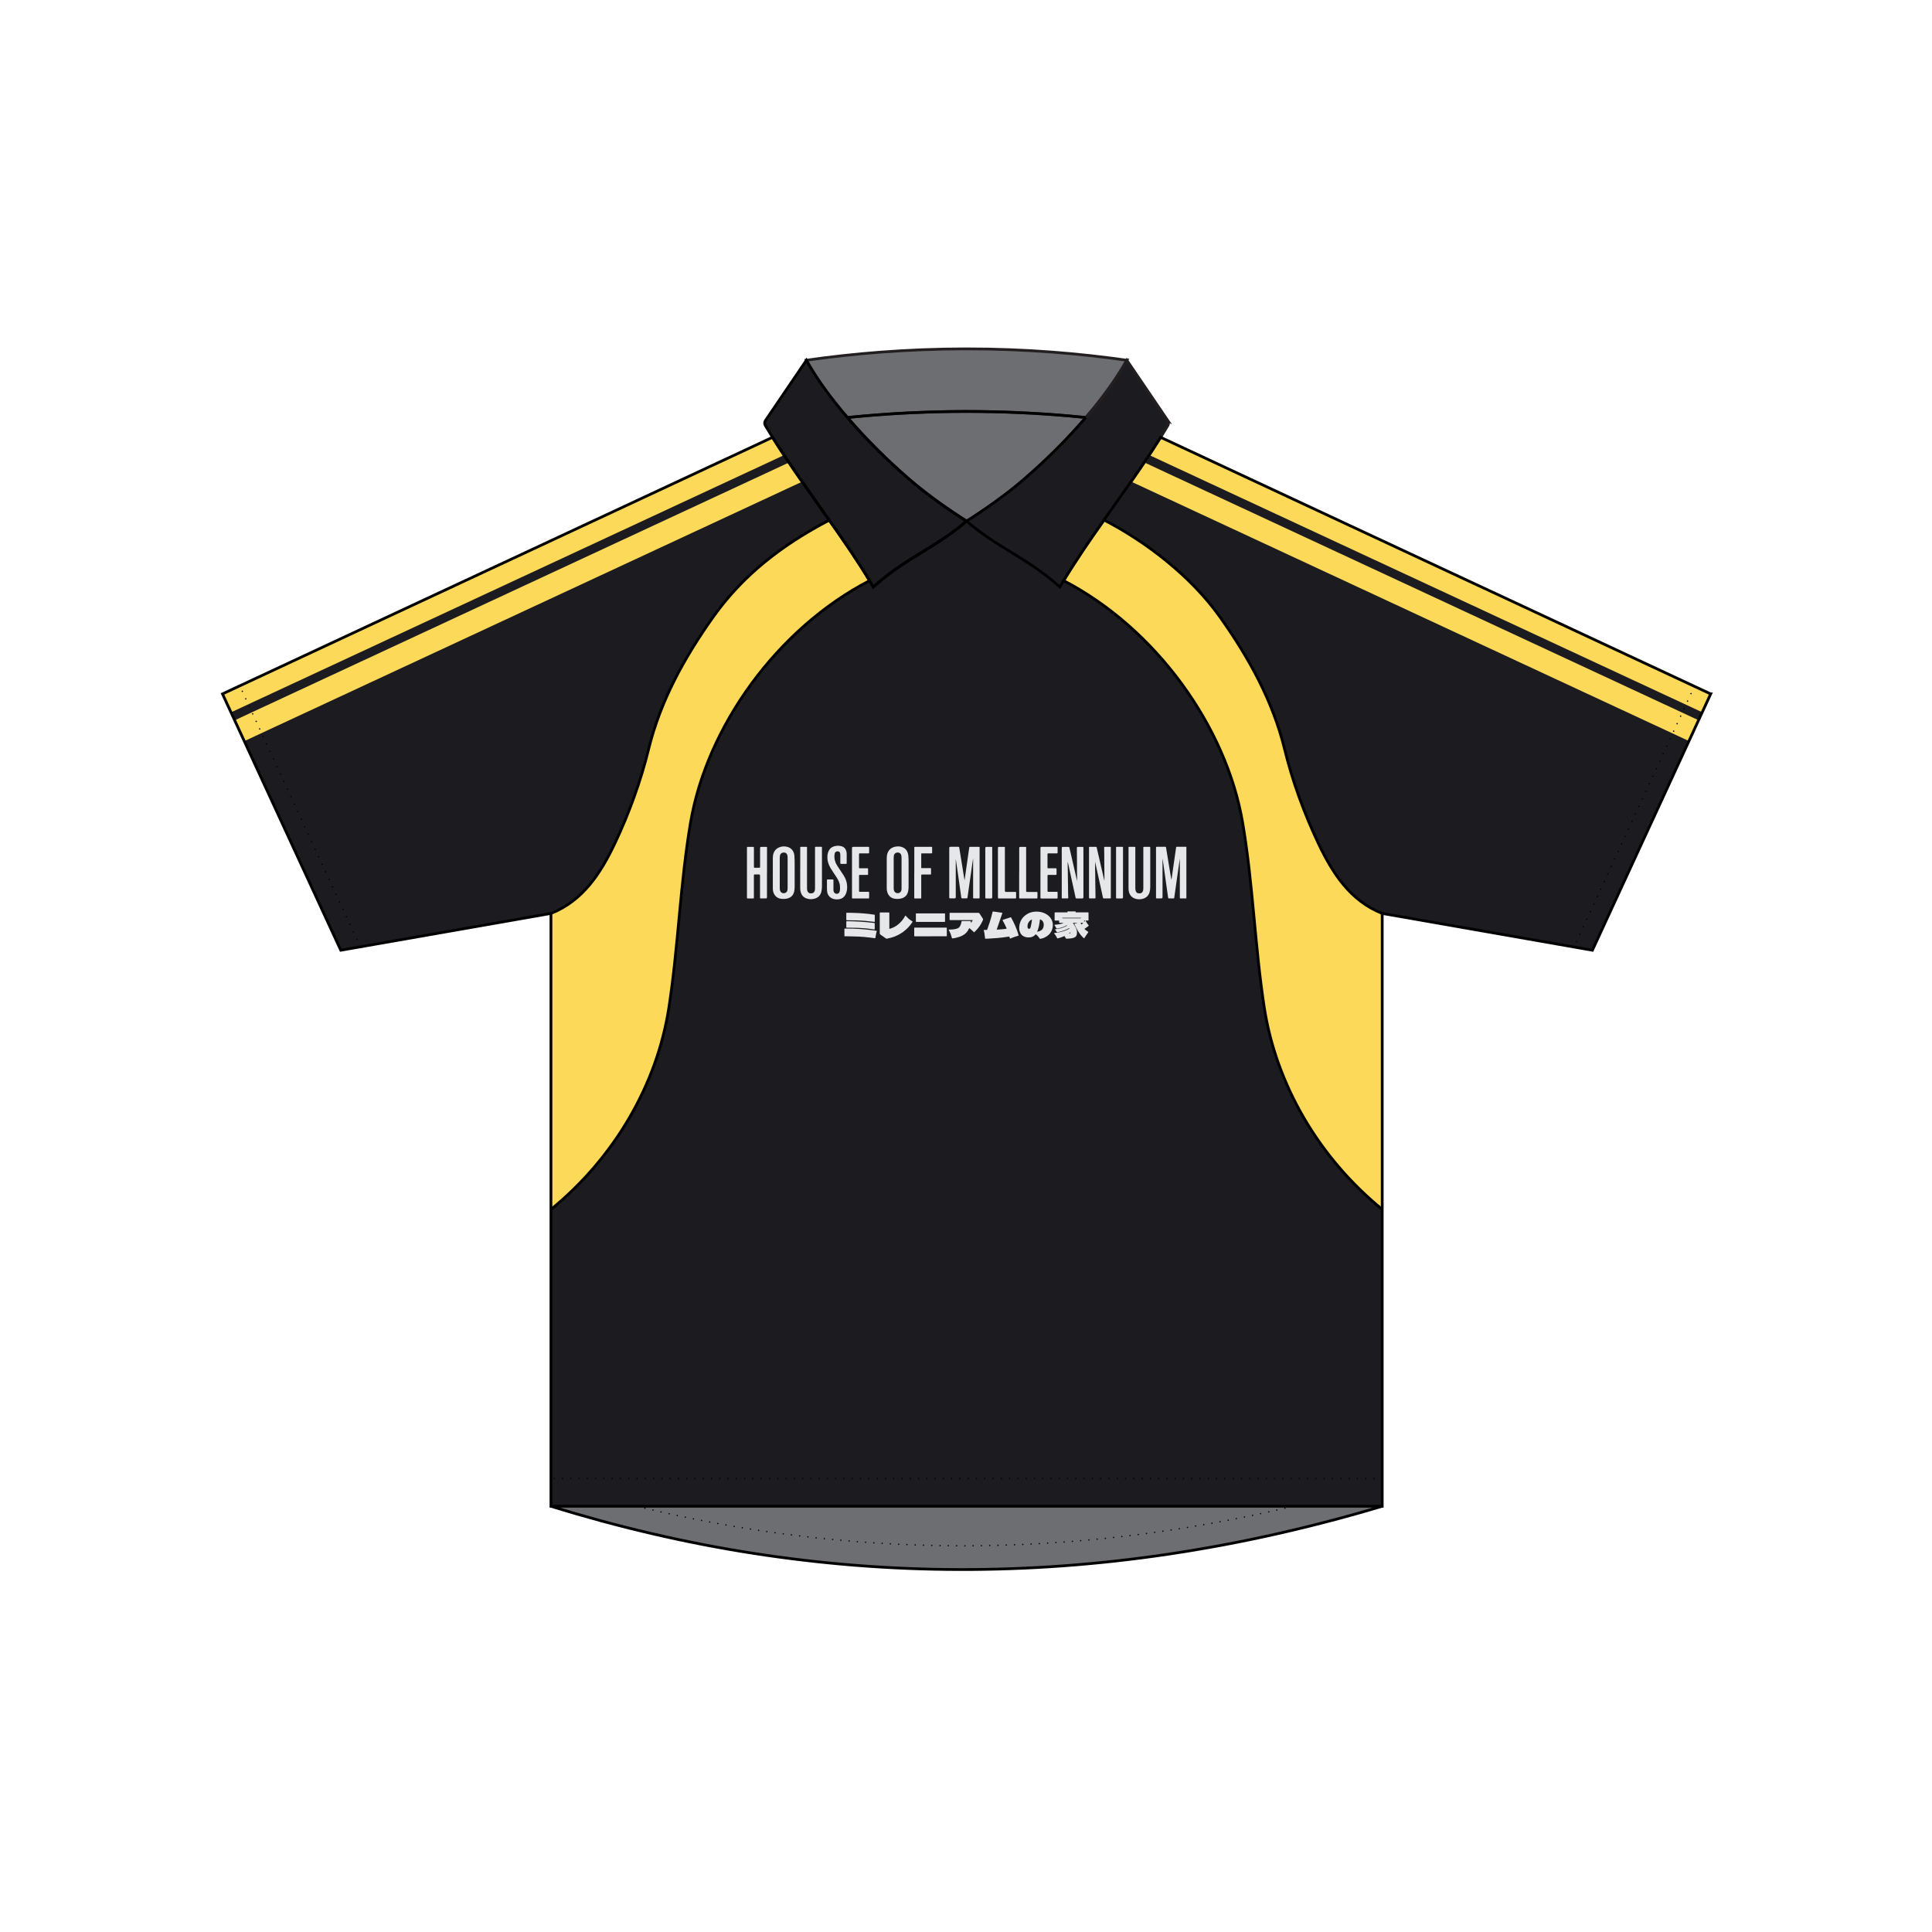 <svg viewBox="0 0 700 700" xmlns="http://www.w3.org/2000/svg" data-name="Layer 1" id="Layer_1">
  <defs>
    <style>
      .cls-1 {
        fill: #1c1c20;
      }

      .cls-1, .cls-2, .cls-3, .cls-4 {
        stroke-width: 0px;
      }

      .cls-5 {
        stroke-dasharray: 0 3;
        stroke-linecap: round;
        stroke-width: .5px;
      }

      .cls-5, .cls-6 {
        stroke: #000;
        stroke-miterlimit: 10;
      }

      .cls-5, .cls-6, .cls-7 {
        fill: none;
      }

      .cls-2 {
        fill: #fdd959;
      }

      .cls-3 {
        fill: #6d6e71;
      }

      .cls-4 {
        fill: #e6e7e8;
      }

      .cls-7 {
        stroke: #231f20;
        stroke-miterlimit: 9;
      }
    </style>
  </defs>
  <path d="M408.27,130.53c-3.04,5.49-7.39,11.74-12.77,18.26h-.02c-.67.82-1.38,1.65-2.08,2.49-2.03-.2-4.1-.4-6.18-.59h-.02c-11.56-1.01-24.03-1.61-37.27-1.61-13.11.02-25.4.62-36.83,1.63h-.02c-2.05.17-4.07.37-6.05.57-.71-.82-1.39-1.63-2.07-2.45-5.41-6.54-9.78-12.79-12.8-18.3,16.72-2.39,36.16-4.1,57.78-4.12,21.84-.02,41.45,1.71,58.32,4.12Z" class="cls-3"></path>
  <path d="M393.41,151.28c-6.38,7.44-14.06,15.19-22.61,22.56-6.45,5.56-14.62,11.24-20.57,14.97-5.96-3.73-14.13-9.41-20.57-14.97-8.55-7.38-16.23-15.12-22.61-22.56,1.98-.2,4-.4,6.05-.57h.02c11.42-1.01,23.72-1.61,36.83-1.63,13.24,0,25.71.6,37.27,1.61h.02c2.08.18,4.15.39,6.18.59Z" class="cls-3"></path>
  <path d="M500.8,438.18v107.56H199.63v-107.55c22.88-18.65,38.41-45.11,42.74-73.19,3.41-22.14,4.07-44.86,7.83-66.95,5.91-34.8,31.45-70.35,64.85-87.67.47.77.92,1.53,1.36,2.28.55-.47,1.09-.96,1.66-1.43,10.7-9.26,21.42-13.17,32.14-22.43,10.7,9.26,21.42,13.17,32.14,22.43.55.47,1.09.96,1.66,1.43.44-.76.89-1.51,1.36-2.28,33.4,17.34,58.92,52.89,64.85,87.67,3.76,22.09,4.42,44.81,7.83,66.95,4.33,28.08,19.86,54.52,42.73,73.17Z" class="cls-1"></path>
  <path d="M315.06,210.38c-33.4,17.32-58.94,52.87-64.85,87.67-3.76,22.09-4.42,44.81-7.83,66.95-4.33,28.08-19.86,54.54-42.74,73.19v-107.24c11.63-4.62,18.04-14.62,23.17-25.4,5.11-10.8,9.38-22.55,12.2-34.06,4.25-17.44,12.85-33.08,23.44-47.98,10.8-15.19,24.92-26.09,42.02-35.03,5.23,7.39,10.28,14.74,14.6,21.91Z" class="cls-2"></path>
  <path d="M300.46,188.47c-17.1,8.94-31.22,19.84-42.02,35.03-10.59,14.9-19.19,30.54-23.44,47.98-2.82,11.51-7.09,23.25-12.2,34.06-5.12,10.79-11.54,20.78-23.17,25.4l-69.11,12.11-7.04,1.23-42.86-92.88,199.28-92.96c6.13,9.81,13.47,19.96,20.55,30.02Z" class="cls-1"></path>
  <path d="M500.8,330.95v107.23c-22.87-18.65-38.39-45.1-42.73-73.17-3.41-22.14-4.07-44.86-7.83-66.95-5.93-34.78-31.45-70.33-64.85-87.67,4.32-7.19,9.39-14.57,14.63-21.98,15,7.76,31.37,20.18,41.97,35.1,10.6,14.9,19.19,30.54,23.46,47.98,2.81,11.51,7.09,23.25,12.2,34.04,5.12,10.8,11.53,20.8,23.15,25.42Z" class="cls-2"></path>
  <path d="M619.82,251.41l-42.86,92.88-76.16-13.34c-11.63-4.62-18.03-14.62-23.15-25.42-5.11-10.79-9.39-22.53-12.2-34.04-4.27-17.44-12.85-33.08-23.46-47.98-10.6-14.92-26.97-27.34-41.97-35.1,7.06-10.05,14.4-20.16,20.51-29.96l193.37,90.21,5.91,2.76Z" class="cls-1"></path>
  <path d="M500.8,545.74c-104.27,31.15-204.51,29.99-301.17,0h301.17Z" class="cls-3"></path>
  <line y2="438.18" x2="500.8" y1="438.2" x1="500.82" class="cls-6"></line>
  <g>
    <path d="M292.36,161.05l-208.63,97.03-3.07-6.65,209.06-97.52c.82,2.44,1.7,4.82,2.64,7.14Z" class="cls-2"></path>
    <path d="M297.13,171.5l-208.59,97.01-3.48-7.54,208.52-96.98c1.11,2.59,2.29,5.09,3.55,7.51Z" class="cls-2"></path>
    <path d="M408.14,161.04l208.63,97.03,3.07-6.65-209.06-97.52c-.82,2.44-1.7,4.82-2.64,7.14Z" class="cls-2"></path>
    <path d="M403.37,171.49l208.59,97.01,3.48-7.54-208.52-96.98c-1.11,2.59-2.29,5.09-3.55,7.51Z" class="cls-2"></path>
  </g>
  <g>
    <path d="M423.14,154.15c-.84,1.43-1.7,2.86-2.6,4.3-6.12,9.8-13.46,19.91-20.51,29.96-5.24,7.41-10.32,14.79-14.63,21.98-.47.77-.92,1.53-1.36,2.28-.57-.47-1.11-.96-1.66-1.43-10.72-9.26-21.44-13.17-32.14-22.43,5.95-3.73,14.11-9.41,20.57-14.97,8.55-7.38,16.23-15.12,22.61-22.56.71-.84,1.41-1.66,2.08-2.49h.02c5.38-6.52,9.73-12.77,12.77-18.26l14.8,21.83c.37.54.4,1.24.07,1.8Z" class="cls-1"></path>
    <path d="M350.23,188.81c-10.72,9.26-21.44,13.17-32.14,22.43-.57.47-1.11.96-1.66,1.43-.44-.76-.89-1.51-1.36-2.28-4.32-7.17-9.38-14.52-14.6-21.91-7.07-10.06-14.42-20.21-20.55-30.02-.91-1.44-1.78-2.87-2.62-4.3-.34-.55-.3-1.26.07-1.8l14.82-21.83c3.02,5.51,7.39,11.76,12.8,18.3.67.82,1.36,1.63,2.07,2.45,6.38,7.44,14.06,15.19,22.61,22.56,6.44,5.56,14.6,11.24,20.57,14.97Z" class="cls-1"></path>
  </g>
  <g>
    <g>
      <path d="M429.83,325.51c-.69,0-1.39,0-2.08.01-.19,0-.28-.07-.27-.26,0-.09,0-.17,0-.26,0-4.49,0-8.98,0-13.47v-.31h-.03c-.16,1.09-.32,2.18-.47,3.28-.33,2.27-.65,4.54-.97,6.81-.18,1.28-.36,2.55-.54,3.83-.05.35-.06.37-.42.37-.49,0-.99,0-1.48,0-.21,0-.31-.07-.34-.29-.31-2.26-.63-4.51-.95-6.76-.32-2.25-.64-4.49-.95-6.74-.03-.22-.06-.44-.12-.66v.31c0,4.57,0,9.13,0,13.7q0,.44-.45.44c-.55,0-1.09,0-1.64,0-.2,0-.29-.08-.27-.28,0-.07,0-.14,0-.21,0-5.91,0-11.82,0-17.73,0-.07,0-.14,0-.21-.01-.2.08-.27.28-.27.66,0,1.32,0,1.98,0,.32,0,.64,0,.96,0,.36,0,.37,0,.43.36.21,1.32.43,2.63.64,3.95.42,2.56.83,5.13,1.29,7.7.05-.31.1-.61.14-.92.45-3.14.9-6.27,1.35-9.41.07-.49.14-.98.21-1.47.02-.16.1-.22.26-.22,1.15,0,2.31,0,3.46.01v18.67Z" class="cls-4"></path>
      <path d="M303.9,306.43c.34.07.68.08,1.02.18,1.09.34,1.62,1.12,1.8,2.2.09.53.05,1.07.05,1.61,0,.76,0,1.52,0,2.29,0,.21-.07.29-.29.29-.58,0-1.16,0-1.74,0-.22,0-.28-.09-.28-.3,0-.97,0-1.94,0-2.91,0-.17-.01-.35-.04-.52-.09-.53-.36-.79-.85-.82-.56-.03-.97.22-1.12.7-.06.21-.1.42-.11.64-.12,1.49.29,2.82,1.12,4.05.73,1.08,1.45,2.16,2.15,3.25.94,1.46,1.43,3.05,1.31,4.8-.06.82-.22,1.61-.63,2.34-.49.85-1.2,1.4-2.19,1.56-.73.12-1.45.11-2.16-.1-1.28-.37-2.17-1.48-2.27-2.81-.1-1.32-.02-2.65-.05-3.97,0-.21.09-.27.28-.27.58,0,1.16.01,1.74,0,.25,0,.33.08.33.33,0,1.06,0,2.11,0,3.17,0,.26,0,.52.06.78.12.54.56.9,1.11.92.54.02.94-.28,1.09-.85.17-.63.13-1.27.1-1.91-.05-1.29-.67-2.35-1.34-3.39-.68-1.06-1.43-2.09-2.07-3.18-.76-1.3-1.21-2.68-1.14-4.2.03-.85.22-1.66.69-2.39.6-.93,1.49-1.33,2.55-1.44.1-.01.21,0,.31-.04h.57Z" class="cls-4"></path>
      <path d="M349.48,318.96c.22-1.53.43-3.01.64-4.48.32-2.25.64-4.49.96-6.74.03-.21.06-.43.09-.64.02-.18.09-.28.3-.28,1.06,0,2.12,0,3.18,0,.2,0,.29.08.28.28,0,.08,0,.16,0,.23,0,5.89,0,11.78,0,17.68,0,.08,0,.16,0,.23.01.2-.08.27-.28.27-.59,0-1.18,0-1.77,0-.22,0-.33-.07-.3-.3,0-.09,0-.17,0-.26,0-4.51,0-9.01,0-13.52v-.31h-.03c-.12.85-.25,1.71-.37,2.56-.34,2.39-.68,4.78-1.02,7.17-.2,1.4-.4,2.79-.6,4.19-.06.45-.06.45-.5.45-.49,0-.97,0-1.46,0-.2,0-.27-.08-.3-.27-.42-3.04-.86-6.07-1.29-9.1-.23-1.65-.46-3.31-.72-4.96v.28c0,4.54,0,9.08,0,13.62q0,.43-.43.43c-.54,0-1.08,0-1.61,0-.23,0-.33-.07-.32-.31.01-.35,0-.71,0-1.07,0-5.62,0-11.25,0-16.87q0-.44.44-.44c.94,0,1.87,0,2.81,0,.25,0,.34.08.38.33.44,2.75.88,5.49,1.33,8.23.18,1.1.35,2.21.53,3.31.01.07.03.13.06.26Z" class="cls-4"></path>
      <path d="M396.76,312.27c.07,1.39-.03,2.78.05,4.17.04.83,0,1.66.02,2.49.04,1.3.02,2.6.06,3.9.02.79.02,1.58.04,2.36,0,.23-.07.33-.31.32-.58-.01-1.16-.01-1.74,0-.25,0-.31-.1-.31-.32,0-1.54,0-3.08,0-4.63,0-4.41,0-8.82,0-13.23,0-.09,0-.17,0-.26,0-.17.06-.25.25-.25.75,0,1.49,0,2.24,0,.17,0,.25.07.29.23.57,2.49,1.15,4.98,1.72,7.47.33,1.44.67,2.89,1,4.33.01.05.03.09.08.14,0-.67.01-1.35,0-2.02-.05-2.54-.04-5.08-.06-7.61,0-.74-.01-1.47-.04-2.21,0-.24.07-.34.33-.33.6.01,1.2.01,1.8,0,.21,0,.3.08.29.29,0,.35,0,.71,0,1.07,0,5.61,0,11.21,0,16.82,0,.1,0,.19,0,.29,0,.16-.07.23-.24.23-.78,0-1.56,0-2.34,0-.2,0-.24-.12-.27-.28-.37-1.71-.75-3.42-1.12-5.13-.57-2.61-1.14-5.23-1.72-7.84Z" class="cls-4"></path>
      <path d="M386.84,312.36c-.03.87.02,1.74.04,2.6.01.68-.01,1.35.02,2.03.05,1.25,0,2.49.06,3.74.04,1.08.02,2.16.04,3.25,0,.42.02.83.05,1.24.01.23-.08.31-.3.3-.57-.01-1.15,0-1.72,0-.33,0-.34-.01-.34-.33,0-.83,0-1.66,0-2.5,0-5.14,0-10.28,0-15.41q0-.44.44-.44c.64,0,1.28.01,1.93,0,.24,0,.35.07.41.31.59,2.58,1.18,5.15,1.78,7.72.32,1.38.64,2.77.96,4.15,0,.03.02.06.05.15.04-1.01-.05-1.96-.04-2.91.01-1.14.01-2.29,0-3.43-.03-1.86-.05-3.72-.05-5.59q0-.4.41-.4c.54,0,1.08.01,1.61,0,.26,0,.35.07.35.34-.02.63,0,1.26,0,1.9,0,5.34,0,10.67,0,16.01q0,.44-.44.44c-.68,0-1.35,0-2.03,0-.21,0-.31-.06-.36-.28-.92-4.23-1.84-8.46-2.77-12.69-.01-.06-.01-.14-.08-.19Z" class="cls-4"></path>
      <path d="M277.89,316.17c0,2.98,0,5.96,0,8.94q0,.4-.41.4c-.59,0-1.18,0-1.77,0-.32,0-.34-.02-.34-.34,0-2.64,0-5.29,0-7.93q0-.41-.41-.41c-.49,0-.99.01-1.48,0-.25,0-.33.08-.33.33,0,2.63,0,5.25,0,7.88,0,.09,0,.17,0,.26,0,.15-.07.22-.22.22-.69,0-1.39,0-2.08,0-.14,0-.21-.06-.21-.2,0-.09,0-.17,0-.26,0-5.92,0-11.84,0-17.76,0-.08,0-.16,0-.23,0-.16.07-.23.24-.23.68,0,1.35,0,2.03,0,.22,0,.25.12.25.3,0,1.15,0,2.31,0,3.46,0,1.16,0,2.32,0,3.48,0,.24.07.32.31.32.53-.01,1.06-.01,1.59,0,.25,0,.33-.08.33-.33,0-2.26,0-4.52,0-6.79q0-.44.45-.44c.56,0,1.13,0,1.69,0,.38,0,.38,0,.38.38,0,2.99,0,5.98,0,8.97Z" class="cls-4"></path>
      <path d="M287.92,316.18c0,1.94.01,3.52,0,5.1,0,.6-.04,1.19-.18,1.78-.32,1.32-1.14,2.14-2.46,2.48-.78.2-1.57.21-2.37.1-1.56-.21-2.62-1.45-2.85-2.99-.03-.22-.05-.45-.05-.67,0-3.72,0-7.43,0-11.15,0-.62.09-1.24.32-1.83.36-.94,1.04-1.59,1.95-1.98.97-.41,1.98-.45,2.98-.19,1.46.37,2.44,1.62,2.56,3.18.17,2.18.06,4.36.1,6.17ZM285.37,316.25s0,0,0,0c0-1.72,0-3.45,0-5.17,0-.36,0-.73-.06-1.09-.13-.7-.61-1.11-1.3-1.11-.73,0-1.3.44-1.42,1.12-.04.25-.07.5-.07.75,0,3.67,0,7.33,0,11,0,.23.02.45.05.67.17,1.05,1.23,1.54,2.16.99.16-.1.28-.22.38-.39.19-.33.26-.7.26-1.07,0-1.9,0-3.8,0-5.69Z" class="cls-4"></path>
      <path d="M321.28,316.41c0-1.78,0-3.55,0-5.33,0-.67.06-1.34.29-1.97.51-1.4,1.57-2.14,3-2.37.85-.14,1.7-.1,2.5.26,1.28.57,1.89,1.63,2.03,2.98.1.88.1,1.76.1,2.64,0,2.82,0,5.65,0,8.47,0,.58-.03,1.16-.14,1.73-.34,1.83-1.6,2.69-3.35,2.85-.54.05-1.07.04-1.6-.05-1.28-.23-2.12-1-2.57-2.2-.18-.49-.26-1-.26-1.53,0-1.83,0-3.66,0-5.48ZM326.65,316.25c0-1.85,0-3.71,0-5.56,0-.24-.02-.48-.07-.72-.14-.69-.63-1.09-1.32-1.09-.72,0-1.28.45-1.39,1.12-.04.24-.07.48-.07.72,0,3.64,0,7.28,0,10.92,0,.29.01.57.07.85.19,1.01,1.37,1.47,2.21.86.47-.34.57-.86.57-1.39.01-1.91,0-3.81,0-5.72Z" class="cls-4"></path>
      <path d="M289.94,314.67c0-2.49,0-4.97,0-7.46,0-.38,0-.38.37-.38.57,0,1.15,0,1.72,0,.37,0,.37,0,.37.38,0,4.45,0,8.91,0,13.36,0,.47,0,.94,0,1.4.01.37.07.74.25,1.08.2.37.51.58.93.62,1.1.1,1.66-.42,1.71-1.58.02-.4.01-.8.01-1.2,0-4.52,0-9.05,0-13.57,0-.1,0-.19,0-.29,0-.15.07-.22.22-.22.69,0,1.37,0,2.06,0,.15,0,.23.06.23.22,0,.08,0,.16,0,.23,0,4.65,0,9.31,0,13.96,0,.63-.07,1.26-.22,1.88-.31,1.25-1.08,2.07-2.3,2.46-.98.31-1.96.32-2.94.01-1.44-.45-2.13-1.52-2.36-2.95-.06-.39-.06-.78-.06-1.17,0-2.27,0-4.54,0-6.81Z" class="cls-4"></path>
      <path d="M408.89,314.67c0-2.49,0-4.97,0-7.46,0-.38,0-.38.37-.38.57,0,1.14,0,1.72,0,.37,0,.37,0,.37.38,0,4.77,0,9.55,0,14.32,0,.3,0,.61.06.91.1.56.31,1.06.92,1.19.96.21,1.7-.11,1.87-1.17.07-.44.05-.88.05-1.32,0-4.6,0-9.2,0-13.8,0-.1,0-.19,0-.29,0-.15.07-.22.22-.22.69,0,1.37,0,2.06,0,.15,0,.23.06.23.22,0,.07,0,.14,0,.21,0,4.68,0,9.36,0,14.04,0,.65-.07,1.3-.24,1.93-.36,1.29-1.22,2.09-2.5,2.43-.84.22-1.68.23-2.52,0-1.45-.38-2.38-1.49-2.56-3.03-.05-.38-.05-.76-.05-1.14,0-2.27,0-4.54,0-6.81Z" class="cls-4"></path>
      <path d="M308.69,316.17c0-2.96,0-5.93,0-8.89q0-.45.46-.45c1.8,0,3.59,0,5.39,0,.36,0,.36,0,.36.36,0,.56,0,1.13,0,1.69,0,.24-.09.32-.32.31-1,0-1.99,0-2.99,0-.26,0-.35.06-.35.33.01,1.58,0,3.15,0,4.73,0,.33.01.34.34.34.87,0,1.73,0,2.6,0,.32,0,.34.02.34.34,0,.56,0,1.13,0,1.69,0,.36-.01.37-.36.37-.87,0-1.73,0-2.6,0-.24,0-.32.07-.31.31,0,1.84,0,3.67,0,5.51,0,.25.09.31.32.31,1,0,1.99,0,2.99,0,.32,0,.33.02.34.34,0,.6,0,1.2,0,1.79,0,.2-.07.28-.27.28-1.89,0-3.78,0-5.67,0-.28,0-.27-.17-.27-.36,0-2.56,0-5.11,0-7.67,0-.44,0-.88,0-1.33Z" class="cls-4"></path>
      <path d="M376.98,316.15c0-2.97,0-5.94,0-8.92q0-.4.4-.4c1.81,0,3.63,0,5.44,0,.36,0,.37,0,.37.36,0,.56,0,1.13,0,1.69,0,.24-.08.32-.32.31-1,0-2,0-2.99,0-.26,0-.35.07-.35.34.01,1.58,0,3.15,0,4.73,0,.32.01.33.34.33.87,0,1.74,0,2.6,0,.24,0,.34.07.34.32-.01.6,0,1.2,0,1.79,0,.21-.08.29-.29.29-.88,0-1.77,0-2.65,0-.24,0-.33.07-.33.32,0,1.83,0,3.66,0,5.49,0,.26.09.32.33.32.99-.01,1.98,0,2.97,0,.34,0,.35.01.35.36,0,.59,0,1.18,0,1.77,0,.21-.08.29-.29.29-1.87,0-3.75,0-5.62,0-.27,0-.31-.13-.31-.35,0-2.06,0-4.12,0-6.19,0-.94,0-1.89,0-2.83Z" class="cls-4"></path>
      <path d="M331.27,316.16c0-2.98,0-5.96,0-8.94,0-.39,0-.39.39-.39,1.91,0,3.82,0,5.72,0,.34,0,.35.01.35.35,0,.56,0,1.13,0,1.69,0,.24-.08.32-.32.32-1.08,0-2.17,0-3.25,0-.38,0-.38,0-.38.37,0,1.54,0,3.08,0,4.63,0,.34,0,.35.35.35.95,0,1.89,0,2.84,0,.35,0,.36,0,.36.37,0,.53,0,1.06,0,1.59,0,.35,0,.35-.35.35-.95,0-1.91,0-2.86,0-.27,0-.34.08-.34.34,0,2.65,0,5.3,0,7.95,0,.39,0,.39-.39.39-.6,0-1.2,0-1.8,0-.32,0-.34-.02-.34-.34,0-3.01,0-6.01,0-9.02Z" class="cls-4"></path>
      <path d="M369.28,316.15c0-2.97,0-5.94,0-8.91q0-.4.4-.4c.57,0,1.14,0,1.72,0,.39,0,.39,0,.39.38,0,1.37,0,2.74,0,4.11,0,3.82,0,7.64,0,11.46q0,.38.37.38c1.13,0,2.25,0,3.38,0,.34,0,.35.02.35.35,0,.57,0,1.14,0,1.72,0,.21-.07.29-.29.29-2.01,0-4.02,0-6.04,0-.28,0-.3-.14-.3-.36,0-3.01,0-6.01,0-9.02Z" class="cls-4"></path>
      <path d="M361.57,316.15c0-2.97,0-5.94,0-8.91q0-.4.4-.4c.57,0,1.14,0,1.72,0,.39,0,.4,0,.4.38,0,.93,0,1.85,0,2.78,0,4.25,0,8.51,0,12.76q0,.4.4.4c1.11,0,2.22,0,3.33,0,.32,0,.33.02.33.34,0,.58,0,1.16,0,1.74,0,.2-.07.28-.27.28-2.01,0-4.02,0-6.04,0-.28,0-.27-.16-.27-.36,0-2.49,0-4.99,0-7.48,0-.51,0-1.02,0-1.53Z" class="cls-4"></path>
      <path d="M359.5,316.17c0,2.98,0,5.96,0,8.94q0,.41-.4.41c-.61,0-1.21,0-1.82,0-.21,0-.29-.08-.29-.29,0-.54,0-1.07,0-1.61,0-5.45,0-10.9,0-16.34q0-.44.44-.44c.56,0,1.13,0,1.69,0,.37,0,.38,0,.38.38,0,2.99,0,5.98,0,8.96Z" class="cls-4"></path>
      <path d="M406.88,316.17c0,2.98,0,5.96,0,8.94q0,.41-.4.41c-.61,0-1.21,0-1.82,0-.21,0-.3-.08-.29-.29,0-.13,0-.26,0-.39,0-5.83,0-11.66,0-17.49,0-.09,0-.17,0-.26,0-.18.07-.27.26-.27.66,0,1.32,0,1.98,0,.2,0,.28.07.28.27,0,.48,0,.95,0,1.43,0,2.55,0,5.09,0,7.64Z" class="cls-4"></path>
    </g>
    <g>
      <path d="M382.22,336.72c.54-.09,1.03-.17,1.52-.26.91-.18,1.77-.48,2.59-.92.1-.05.19-.11.28-.17.01,0,.02-.05,0-.07-.01-.04-.06-.06-.09-.05-.07.03-.15.07-.22.11-1.02.55-2.12.88-3.26,1.07-.09.02-.19.05-.26-.06-.24-.42-.47-.85-.77-1.25.14-.08.26-.05.38-.07.12-.02.24-.04.36-.05.54-.05,1.08-.13,1.6-.25.28-.06.55-.13.81-.25.03-.01.04-.03.04-.06,0-.06-.05-.07-.07-.07-.35,0-.7,0-1.06,0-.31,0-.31,0-.32-.31,0-.15,0-.3-.01-.45,0-.01,0-.02-.01-.04-.08-.07-.18-.04-.27-.04-.39,0-.79,0-1.18,0-.13,0-.16-.04-.17-.17,0-.03,0-.05,0-.08,0-.83,0-1.65,0-2.48,0-.21.02-.22.24-.23.09,0,.19,0,.28,0,1.21,0,2.41,0,3.62,0,.11,0,.22,0,.33,0,.15,0,.15,0,.18-.15.04-.2.04-.21.21-.21.85,0,1.71,0,2.56,0,.16,0,.16,0,.2.19.04.17.04.17.21.17.54,0,1.08,0,1.63,0,.79,0,1.57,0,2.36,0,.09,0,.19,0,.28,0,.14,0,.17.04.18.17,0,.04,0,.08,0,.12,0,.79,0,1.57,0,2.36,0,.05,0,.11,0,.16,0,.1-.06.15-.15.15-.2,0-.41,0-.61,0-.09,0-.19-.03-.26.03-.04.05,0,.09,0,.12.32.53.61,1.09,1.05,1.54.08.08.08.13,0,.21-.23.23-.49.42-.76.61-.24.17-.49.33-.75.51.13.17.28.28.42.4.29.24.61.45.93.65.07.04.1.1.05.17-.51.68-.95,1.42-1.44,2.12-.02.03-.06.05-.11.09-.12-.11-.24-.21-.36-.32-.79-.76-1.42-1.64-1.97-2.57-.4-.68-.75-1.38-1.07-2.1-.14-.32-.14-.31.19-.38.3-.06.61-.08.92-.21h-1.68c-.04.14.07.2.13.28.48.66.87,1.37,1.13,2.15.2.58.21,1.17.09,1.76-.09.47-.34.82-.78,1.03-.28.14-.57.24-.88.31-.71.15-1.42.17-2.14.17-.11,0-.18-.05-.21-.15-.09-.24-.22-.46-.36-.68-.07-.11-.1-.12-.23-.07-.48.22-.97.41-1.48.56-.25.08-.49.15-.74.21-.24.06-.24.06-.36-.18-.08-.17-.17-.34-.26-.51-.2-.37-.44-.71-.74-1.02-.04-.04-.08-.07-.07-.15.17-.06.36-.08.54-.1,1.02-.15,2.03-.33,3.01-.65.64-.21,1.27-.47,1.86-.8.06-.03.12-.07.17-.11.01-.01.02-.05.01-.07-.01-.04-.04-.09-.08-.07-.09.03-.18.06-.26.1-.52.26-1.05.5-1.59.71-.74.28-1.5.46-2.27.62-.08.02-.16.02-.24.03-.06,0-.1-.02-.14-.07,0-.01-.02-.02-.02-.03-.1-.16-.19-.33-.3-.48-.11-.15-.24-.29-.38-.46ZM388.23,332.53c-1.03,0-2.06,0-3.09,0-.1,0-.22-.05-.28.08-.03.07.07.1.3.1,2.07,0,4.15,0,6.22,0,.08,0,.16,0,.24-.01.03,0,.07-.04.06-.09,0-.05-.04-.07-.08-.07-.11,0-.22-.01-.32-.01-1.02,0-2.03,0-3.05,0ZM392.43,334.36c-.28,0-.52,0-.75,0-.1,0-.14.06-.1.16.22.48.16.53.59.15.09-.08.19-.14.26-.31ZM387.2,338.23c.24.02.38-.04.51-.11.16-.08.2-.17.19-.38-.22.15-.42.3-.7.49ZM392.78,333.55c0,.07-.02.15-.01.23,0,.07-.03.16.06.22.12-.14.27-.27.34-.46-.14-.02-.26-.03-.39.01Z" class="cls-4"></path>
      <path d="M375.24,338.49c-.07.08-.14.16-.21.24-.47.51-1.06.79-1.74.87-.66.08-1.33.06-1.97-.17-.97-.35-1.59-1.05-1.88-2.03-.17-.57-.2-1.15-.14-1.73.21-2.12,1.3-3.66,3.16-4.66,1.21-.64,2.51-.82,3.86-.68.79.08,1.55.27,2.26.61.97.46,1.76,1.11,2.3,2.04.5.86.67,1.79.55,2.78-.23,1.8-1.23,3.05-2.82,3.86-.51.26-1.05.42-1.62.53-.16.03-.25,0-.33-.14-.24-.41-.55-.77-.9-1.1-.16-.15-.32-.3-.53-.41ZM375.77,337.61c.52-.09.95-.24,1.35-.47.47-.27.77-.67.93-1.19.12-.39.14-.8.1-1.21-.08-.76-.48-1.27-1.15-1.6-.14-.07-.19-.04-.21.12-.01.07-.02.13-.03.2-.18,1.4-.41,2.78-.99,4.15ZM373.92,333.14c-.12.05-.18.07-.24.1-1.01.54-1.47,1.6-1.39,2.63,0,.12.04.24.08.35.07.19.22.31.43.32.21.01.36-.08.46-.26.11-.19.18-.4.22-.61.09-.42.17-.84.25-1.27.07-.4.12-.8.18-1.27Z" class="cls-4"></path>
      <path d="M356.93,340.11c-.09-.7-.18-1.36-.26-2.01-.05-.35-.14-.69-.24-1.03-.02-.08,0-.13.1-.13.3,0,.6-.01.89,0,.16,0,.24-.06.29-.21.29-.86.6-1.71.88-2.57.38-1.19.72-2.38,1-3.6,0-.04.02-.08.03-.12.05-.19.06-.2.25-.18.31.04.62.08.93.12.71.1,1.42.2,2.13.31.05,0,.11.01.16.03.05.02.1.06.08.12-.03.09-.06.18-.09.27-.63,1.83-1.25,3.66-1.88,5.49-.02.06-.04.13-.06.2.05.01.09.04.13.03.72-.05,1.43-.11,2.15-.17.38-.03.75-.09,1.13-.14.18-.02.2-.06.13-.24-.37-.86-.79-1.69-1.24-2.51-.07-.13-.14-.26-.19-.37,0-.1.06-.11.11-.13.91-.3,1.83-.59,2.74-.89.18-.06.2-.05.29.12,1.06,1.97,2,4,2.61,6.16.01.04.02.08.03.12.05.21.05.22-.16.28-.87.22-1.71.53-2.53.87-.1.04-.2.08-.3.12-.08.03-.13-.02-.15-.09-.04-.14-.07-.29-.11-.43-.05-.18-.08-.2-.25-.18-.74.1-1.47.22-2.21.31-.62.08-1.24.15-1.86.2-1.08.08-2.16.15-3.25.22-.42.03-.84.06-1.28.03Z" class="cls-4"></path>
      <path d="M352.9,337.78c-.56-.53-1.07-1.05-1.66-1.48-.02-.01-.05-.01-.09-.02-.04.09-.09.19-.13.29-.48,1.05-1.24,1.83-2.26,2.37-.77.41-1.59.67-2.44.86-.38.08-.77.16-1.16.19-.21.02-.22.02-.28-.19-.12-.4-.24-.8-.37-1.2-.18-.54-.42-1.06-.71-1.55-.03-.06-.06-.12-.08-.18,0,0,0-.02.02-.06.14,0,.28-.02.43-.01.61,0,1.22-.06,1.82-.16.29-.05.58-.13.86-.23.4-.15.7-.4.93-.75.25-.38.38-.8.49-1.24.04-.16.06-.32.1-.48.04-.23.04-.23.3-.23.95,0,1.9,0,2.85,0,.08,0,.16-.01.24.05,0,.19-.09.39-.04.62.33-.28.55-.6.73-1.01-.18,0-.33-.01-.48-.01-2.47,0-4.93,0-7.4,0-.57,0-.5.05-.51-.49,0-.6,0-1.19,0-1.79,0-.08,0-.16,0-.24,0-.06.05-.09.11-.1.08,0,.16-.01.24-.01,3.35,0,6.7,0,10.04,0,.22,0,.35.06.46.25.39.63.79,1.26,1.21,1.88.1.16.1.28.04.45-.66,1.57-1.6,2.94-2.83,4.12-.13.12-.26.24-.42.38Z" class="cls-4"></path>
      <path d="M322.24,336.5c.17.02.31-.04.45-.08,1.28-.39,2.38-1.09,3.34-2.02.72-.69,1.31-1.48,1.81-2.34.06-.1.13-.21.2-.31,0,0,.02,0,.04-.01.08,0,.11.07.15.12.63.75,1.38,1.38,2.21,1.9.05.03.09.06.14.09.09.06.1.1.03.2-.42.66-.91,1.28-1.44,1.86-1.98,2.11-4.39,3.45-7.22,4.05-.2.04-.4.08-.59.13-.15.04-.26,0-.38-.08-.67-.48-1.35-.96-2.03-1.43-.15-.1-.2-.22-.2-.41,0-2.43,0-4.85,0-7.28,0-.05,0-.11,0-.16,0-.08.05-.12.13-.12.07,0,.14,0,.2,0,.94,0,1.87,0,2.81,0,.07,0,.14,0,.2,0,.08,0,.13.04.13.12,0,.11,0,.22,0,.32,0,1.71,0,3.42,0,5.12v.33Z" class="cls-4"></path>
      <path d="M337.08,339.24c-1.83,0-3.66,0-5.49,0-.38,0-.35.02-.35-.35,0-.81,0-1.63,0-2.44,0-.07,0-.14,0-.2,0-.09.03-.16.14-.16.07,0,.14,0,.2,0,3.7,0,7.4,0,11.1,0,.37,0,.37,0,.37.35,0,.83,0,1.65,0,2.48,0,.07,0,.14,0,.2,0,.06-.05.1-.1.1-.12,0-.24.01-.36.01-1.83,0-3.66,0-5.49,0Z" class="cls-4"></path>
      <path d="M337.12,334.02c-1.64,0-3.28,0-4.92,0-.39,0-.36,0-.36-.34,0-.8,0-1.6,0-2.4,0-.08,0-.16,0-.24,0-.06.05-.09.11-.1.09,0,.19,0,.28,0,3.27,0,6.53,0,9.8,0,.08,0,.16,0,.24,0,.08,0,.12.04.13.12,0,.07,0,.14,0,.2,0,.81,0,1.63,0,2.44,0,.07,0,.14,0,.2,0,.08-.05.12-.13.12-.11,0-.22,0-.33,0-1.61,0-3.22,0-4.84,0Z" class="cls-4"></path>
      <path d="M309.07,339.28c-.91-.04-1.88-.06-2.86-.06-.05,0-.11,0-.16,0-.06,0-.09-.04-.1-.1,0-.01,0-.03,0-.04,0-.83,0-1.65,0-2.48,0-.13.03-.15.18-.16.41,0,.81,0,1.22,0,1.21,0,2.41.05,3.62.11.87.05,1.73.11,2.59.2,1.04.1,2.07.23,3.11.36.3.04.59.09.88.14.11.02.14.07.11.17-.12.37-.21.76-.28,1.14-.08.4-.14.8-.21,1.2-.03.16-.07.19-.22.17-.63-.08-1.26-.17-1.89-.25-.67-.08-1.35-.16-2.02-.21-1.3-.1-2.6-.18-3.97-.19Z" class="cls-4"></path>
      <path d="M316.89,334.02c-.12-.01-.27-.02-.41-.04-.93-.13-1.85-.23-2.79-.31-2.2-.19-4.41-.25-6.62-.24-.46,0-.44.04-.44-.44,0-.64,0-1.27,0-1.91,0-.07,0-.14,0-.2,0-.12.05-.17.18-.17.35,0,.71,0,1.06,0,.45,0,.89.03,1.34.04,1.21.02,2.41.09,3.61.19,1.31.11,2.62.24,3.91.46.03,0,.05,0,.08,0,.11,0,.13.08.14.17,0,.04,0,.08,0,.12,0,.72,0,1.44,0,2.15,0,.05.01.11-.06.17Z" class="cls-4"></path>
      <path d="M316.89,336.77c-.21-.03-.44-.05-.67-.09-.88-.14-1.77-.24-2.66-.32-2.11-.19-4.22-.25-6.33-.24-.11,0-.22,0-.33,0-.26,0-.27,0-.27-.28,0-.6,0-1.19,0-1.79,0-.04,0-.08,0-.12,0-.09.06-.14.16-.15.28,0,.57,0,.85,0,1.44.03,2.87.07,4.3.17.78.05,1.57.13,2.35.2.62.06,1.24.13,1.86.19.23.02.46.06.68.09.06,0,.09.05.1.1,0,.04,0,.08,0,.12,0,.64,0,1.27,0,1.91,0,.07,0,.14-.06.2Z" class="cls-4"></path>
    </g>
  </g>
  <g>
    <g>
      <path d="M423.08,152.36c.37.54.39,1.24.06,1.8-.84,1.43-1.71,2.85-2.6,4.29-6.12,9.8-13.46,19.91-20.51,29.96-5.24,7.41-10.32,14.79-14.63,21.98-.47.77-.92,1.53-1.36,2.29-.57-.47-1.11-.96-1.66-1.43-10.72-9.26-21.44-13.17-32.14-22.43,5.95-3.73,14.11-9.41,20.57-14.97,8.55-7.38,16.23-15.12,22.61-22.56.71-.84,1.41-1.66,2.08-2.49h.02c5.38-6.52,9.73-12.77,12.77-18.26l14.81,21.83Z" class="cls-7"></path>
      <path d="M408.27,130.52c-3.04,5.49-7.39,11.74-12.77,18.26h-.02c-.67.82-1.38,1.65-2.08,2.49-2.03-.2-4.1-.4-6.18-.59h-.02c-11.56-1.01-24.03-1.61-37.27-1.61-13.11.02-25.4.62-36.83,1.63h-.02c-2.05.17-4.07.37-6.05.57-.71-.82-1.39-1.63-2.07-2.45-5.41-6.54-9.78-12.79-12.8-18.3,16.72-2.39,36.16-4.1,57.78-4.12,21.84-.02,41.45,1.71,58.32,4.12Z" class="cls-7"></path>
      <line y2="151.27" x2="307.02" y1="151.27" x1="307.04" class="cls-7"></line>
    </g>
    <g>
      <line y2="248.58" x2="86.92" y1="343.09" x1="130.54" class="cls-5"></line>
      <line y2="343.09" x2="570.32" y1="248.58" x1="613.94" class="cls-5"></line>
      <path d="M350.22,188.81c-10.72,9.26-21.44,13.17-32.14,22.43-.57.47-1.11.96-1.66,1.43-.44-.76-.89-1.51-1.36-2.29-4.32-7.17-9.38-14.52-14.6-21.91-7.07-10.06-14.42-20.21-20.55-30.02-.9-1.44-1.77-2.87-2.62-4.29-.33-.56-.31-1.26.06-1.8l14.82-21.83c3.02,5.51,7.39,11.76,12.8,18.3.67.82,1.36,1.63,2.07,2.45,6.38,7.44,14.06,15.19,22.61,22.56,6.44,5.56,14.6,11.24,20.57,14.97Z" class="cls-6"></path>
      <path d="M393.4,151.27c-6.38,7.44-14.06,15.19-22.61,22.56-6.45,5.56-14.62,11.24-20.57,14.97-5.96-3.73-14.13-9.41-20.57-14.97-8.55-7.38-16.23-15.12-22.61-22.56,1.98-.2,4-.4,6.05-.57h.02c11.42-1.01,23.72-1.61,36.83-1.63,13.24,0,25.71.6,37.27,1.61h.02c2.08.18,4.15.39,6.18.59Z" class="cls-6"></path>
      <path d="M619.82,251.41l-42.86,92.88-76.16-13.34v214.79H199.62v-214.79l-69.11,12.11-7.04,1.23-42.86-92.88,199.28-92.96c6.13,9.81,13.47,19.96,20.55,30.02,5.23,7.39,10.28,14.74,14.6,21.91.47.77.92,1.53,1.36,2.29.55-.47,1.09-.96,1.66-1.43,10.7-9.26,21.42-13.17,32.14-22.43,10.7,9.26,21.42,13.17,32.14,22.43.55.47,1.09.96,1.66,1.43.44-.76.89-1.51,1.36-2.29,4.32-7.19,9.39-14.57,14.63-21.98,7.06-10.05,14.4-20.16,20.51-29.96l193.37,90.21,5.91,2.76Z" class="cls-6"></path>
      <line y2="535.71" x2="199.62" y1="535.71" x1="500.8" class="cls-5"></line>
      <path d="M199.62,545.74c96.65,30,196.9,31.16,301.18,0" class="cls-6"></path>
      <path d="M230.74,545.75c76.95,18.8,156.18,19.37,237.87,0" class="cls-5"></path>
      <g>
        <path d="M199.62,330.95c11.63-4.62,18.04-14.62,23.17-25.4,5.11-10.8,9.38-22.55,12.2-34.06,4.25-17.44,12.85-33.08,23.44-47.99,10.8-15.19,24.92-26.09,42.02-35.03" class="cls-6"></path>
        <path d="M199.62,438.2c22.88-18.65,38.41-45.11,42.74-73.19,3.41-22.14,4.07-44.86,7.83-66.95,5.91-34.8,31.45-70.35,64.85-87.67" class="cls-6"></path>
      </g>
      <g>
        <path d="M400.02,188.41c15,7.76,31.37,20.18,41.97,35.1,10.6,14.9,19.19,30.55,23.46,47.99,2.81,11.51,7.09,23.25,12.2,34.04,5.12,10.8,11.53,20.8,23.15,25.42" class="cls-6"></path>
        <path d="M385.38,210.38c33.4,17.34,58.92,52.89,64.85,87.67,3.76,22.09,4.42,44.81,7.83,66.95,4.33,28.08,19.86,54.52,42.73,73.17l.02.02" class="cls-6"></path>
      </g>
    </g>
  </g>
</svg>
